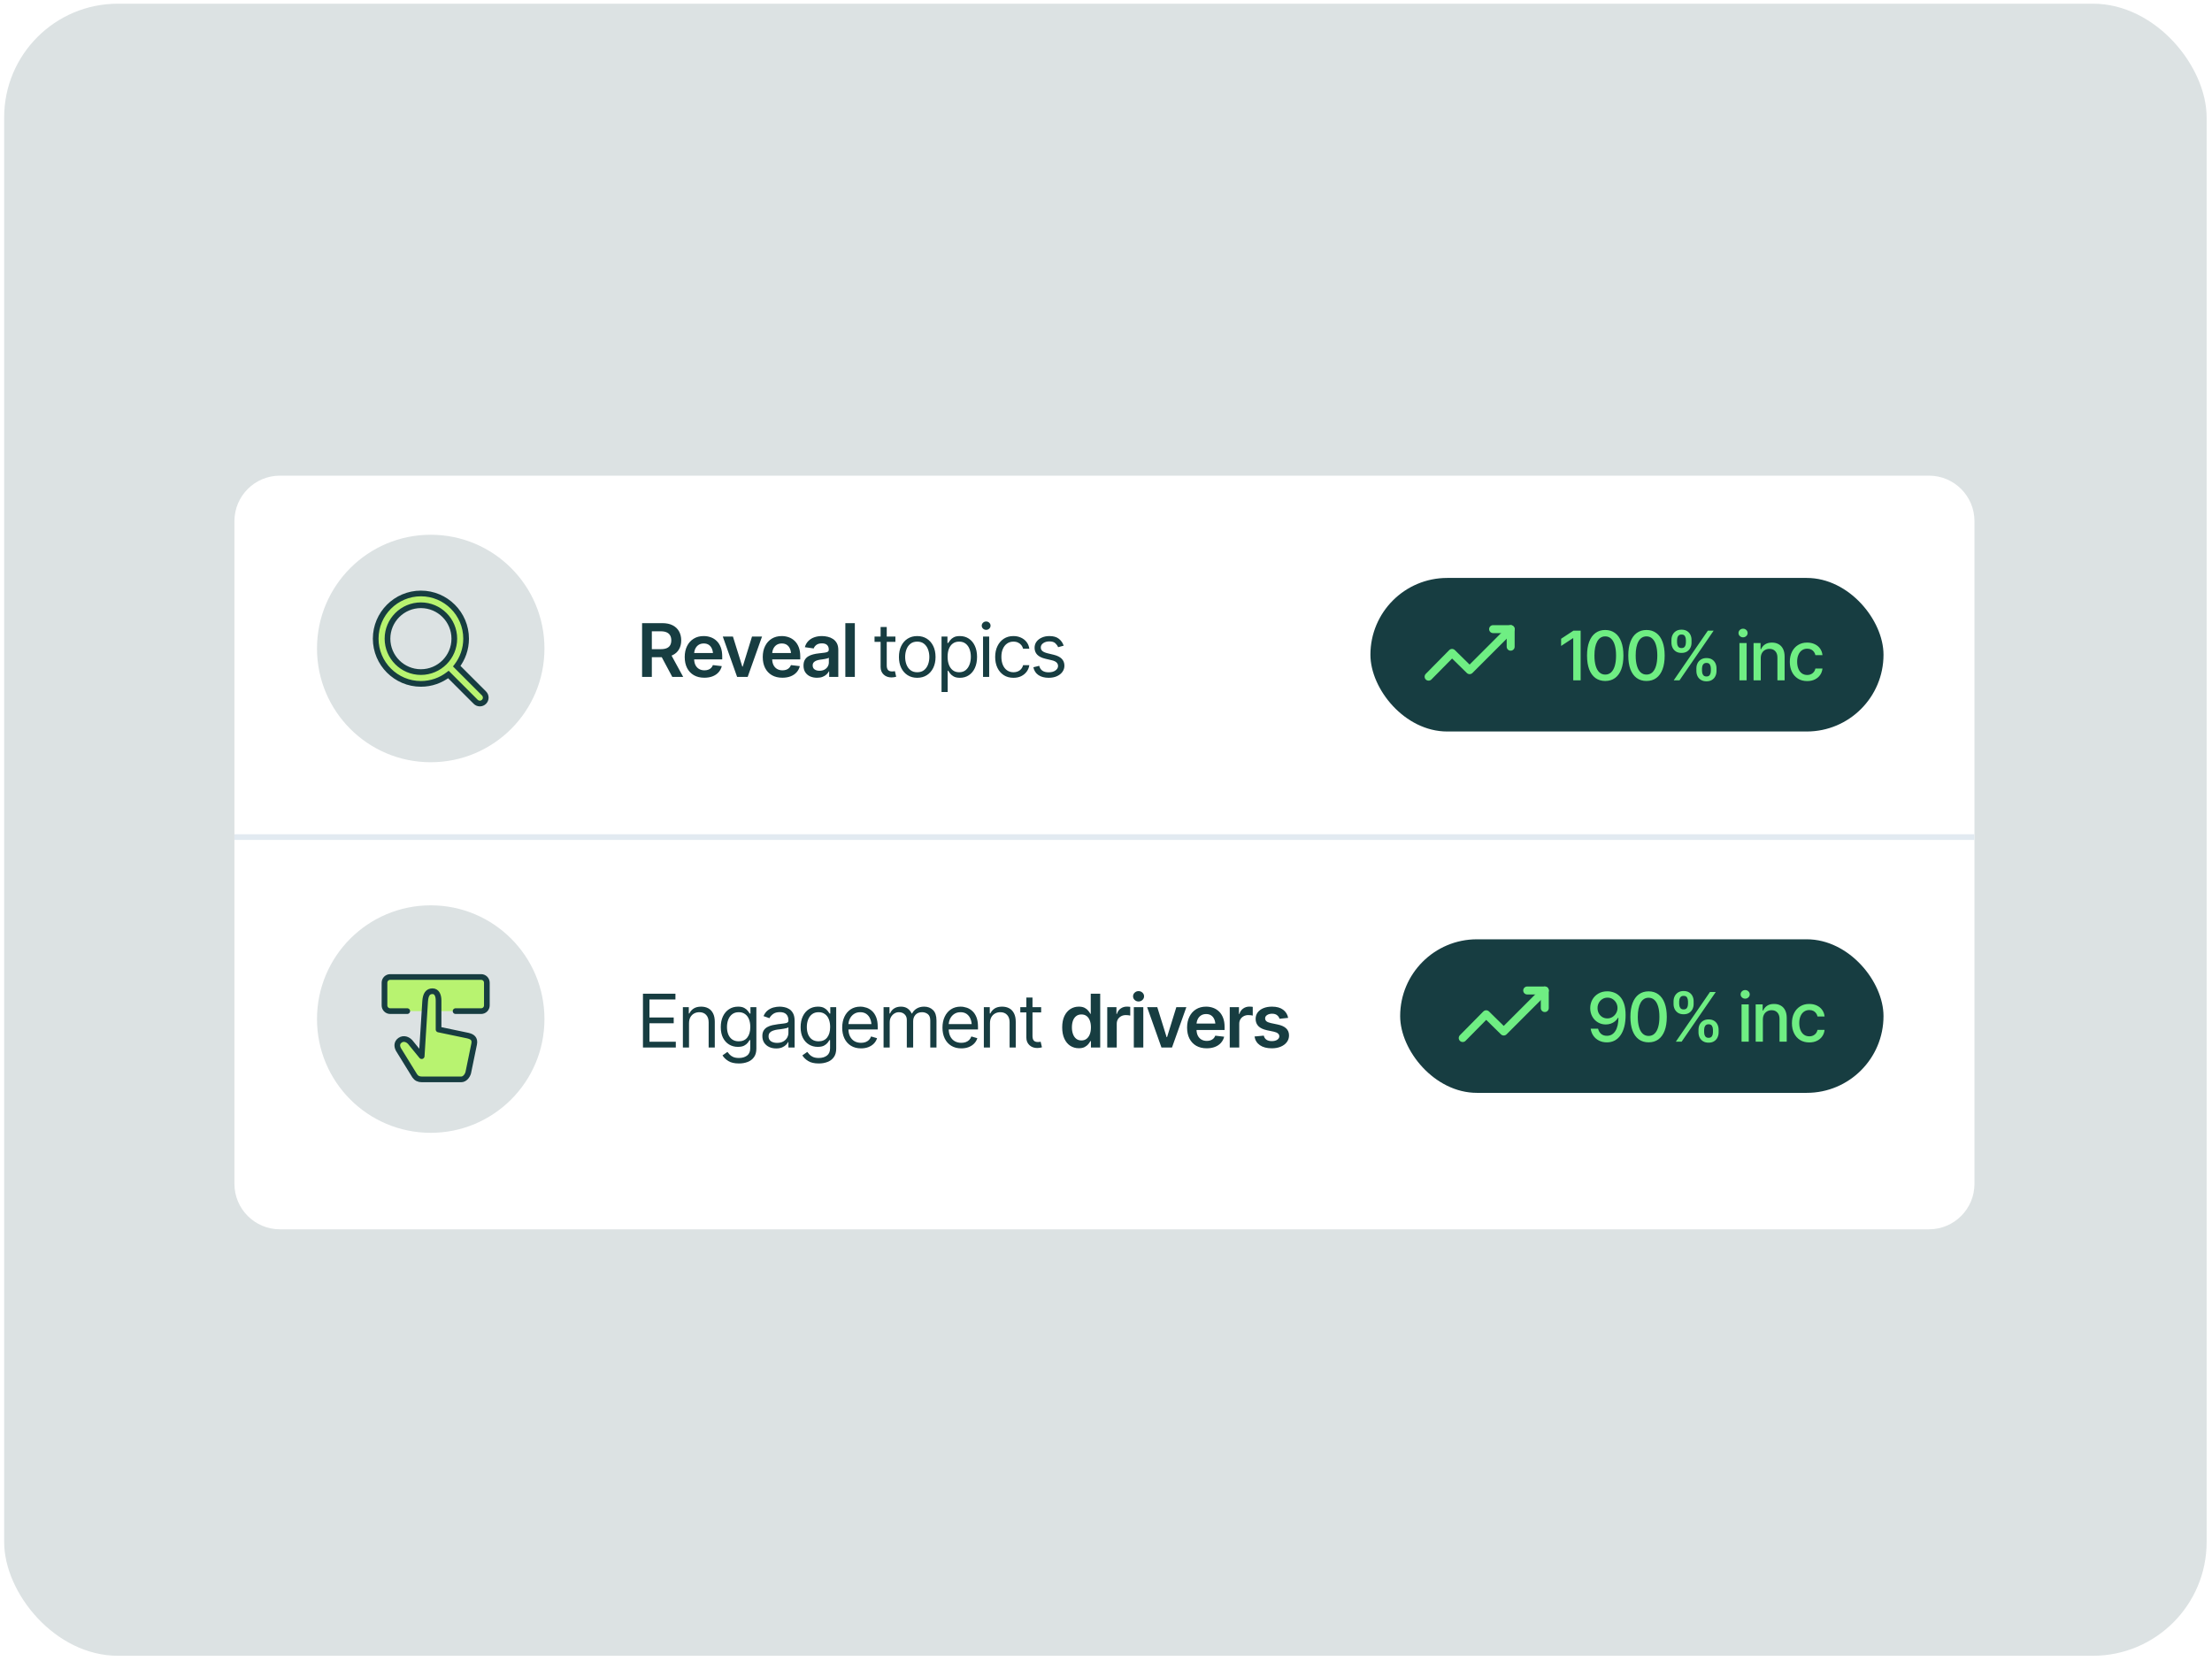 <svg width="389" height="292" viewBox="0 0 389 292" fill="none" xmlns="http://www.w3.org/2000/svg">
<rect x="0.731" y="0.649" width="387.324" height="290.493" rx="20" fill="#DCE2E3"/>
<g filter="url(#filter0_d_2429_1229)">
<path d="M41.227 87.636C41.227 83.218 44.809 79.636 49.227 79.636H339.228C343.646 79.636 347.228 83.218 347.228 87.636V204.156C347.228 208.575 343.646 212.156 339.228 212.156H49.227C44.809 212.156 41.227 208.575 41.227 204.156V87.636Z" fill="white"/>
</g>
<circle cx="75.747" cy="179.188" r="20" fill="#DCE2E3"/>
<circle cx="75.747" cy="114.028" r="20" fill="#DCE2E3"/>
<path fill-rule="evenodd" clip-rule="evenodd" d="M66.07 112.3C66.07 116.682 69.637 120.249 74.02 120.249C75.838 120.249 77.515 119.635 78.856 118.604L83.653 123.401C83.855 123.604 84.121 123.705 84.386 123.705H84.388C84.653 123.705 84.918 123.603 85.12 123.401C85.525 122.996 85.525 122.339 85.12 121.934L80.323 117.137C81.355 115.796 81.969 114.118 81.969 112.3C81.969 107.918 78.402 104.351 74.02 104.351C69.637 104.351 66.07 107.918 66.07 112.3ZM68.144 112.3C68.144 109.061 70.78 106.425 74.02 106.425C77.259 106.425 79.895 109.061 79.895 112.3C79.895 115.539 77.259 118.175 74.02 118.175C70.78 118.175 68.144 115.539 68.144 112.3Z" fill="#B8F370"/>
<path d="M78.856 118.604L79.21 118.25L78.899 117.94L78.551 118.208L78.856 118.604ZM83.653 123.401L84.008 123.048L84.007 123.047L83.653 123.401ZM85.12 123.401L85.474 123.754L85.12 123.401ZM85.12 121.934L85.474 121.581L85.12 121.934ZM80.323 117.137L79.927 116.833L79.659 117.181L79.97 117.491L80.323 117.137ZM74.02 119.749C69.913 119.749 66.57 116.406 66.57 112.3H65.57C65.57 116.959 69.361 120.749 74.02 120.749V119.749ZM78.551 118.208C77.294 119.174 75.723 119.749 74.02 119.749V120.749C75.952 120.749 77.736 120.096 79.161 119L78.551 118.208ZM84.007 123.047L79.21 118.25L78.503 118.958L83.3 123.754L84.007 123.047ZM84.386 123.205C84.247 123.205 84.112 123.153 84.008 123.048L83.299 123.753C83.599 124.055 83.994 124.205 84.386 124.205V123.205ZM84.388 123.205H84.386V124.205H84.388V123.205ZM84.767 123.047C84.662 123.152 84.525 123.205 84.388 123.205V124.205C84.781 124.205 85.175 124.053 85.474 123.754L84.767 123.047ZM84.767 122.288C84.977 122.497 84.977 122.837 84.767 123.047L85.474 123.754C86.074 123.154 86.074 122.181 85.474 121.581L84.767 122.288ZM79.97 117.491L84.767 122.288L85.474 121.581L80.677 116.784L79.97 117.491ZM81.469 112.3C81.469 114.004 80.894 115.576 79.927 116.833L80.719 117.442C81.816 116.017 82.469 114.233 82.469 112.3H81.469ZM74.02 104.851C78.126 104.851 81.469 108.194 81.469 112.3H82.469C82.469 107.642 78.678 103.851 74.02 103.851V104.851ZM66.57 112.3C66.57 108.194 69.913 104.851 74.02 104.851V103.851C69.361 103.851 65.57 107.642 65.57 112.3H66.57ZM74.02 105.925C70.504 105.925 67.644 108.785 67.644 112.3H68.644C68.644 109.337 71.056 106.925 74.02 106.925V105.925ZM80.395 112.3C80.395 108.785 77.535 105.925 74.02 105.925V106.925C76.983 106.925 79.395 109.337 79.395 112.3H80.395ZM74.02 118.675C77.535 118.675 80.395 115.815 80.395 112.3H79.395C79.395 115.263 76.983 117.675 74.02 117.675V118.675ZM67.644 112.3C67.644 115.815 70.504 118.675 74.02 118.675V117.675C71.056 117.675 68.644 115.263 68.644 112.3H67.644Z" fill="#173D41"/>
<path d="M41.227 147.188L347.228 147.188" stroke="#E2EAF1"/>
<path d="M112.917 119.028V109.57H116.465C117.193 109.57 117.803 109.697 118.293 109.951C118.789 110.205 119.163 110.56 119.417 111.017C119.671 111.47 119.798 111.997 119.798 112.598C119.798 113.203 119.669 113.728 119.411 114.172C119.157 114.616 118.78 114.959 118.281 115.2C117.781 115.441 117.168 115.562 116.44 115.562H113.92V114.146H116.205C116.632 114.146 116.982 114.087 117.252 113.969C117.528 113.85 117.729 113.677 117.855 113.448C117.987 113.215 118.052 112.932 118.052 112.598C118.052 112.263 117.987 111.978 117.855 111.741C117.724 111.5 117.523 111.318 117.252 111.195C116.982 111.068 116.63 111.004 116.199 111.004H114.631V119.028H112.917ZM118.23 119.028L115.938 114.737H117.805L120.147 119.028H118.23ZM123.86 119.167C123.149 119.167 122.536 119.019 122.02 118.723C121.503 118.423 121.105 118 120.826 117.454C120.551 116.908 120.414 116.264 120.414 115.524C120.414 114.792 120.551 114.151 120.826 113.601C121.101 113.046 121.488 112.615 121.988 112.306C122.487 111.997 123.075 111.842 123.752 111.842C124.188 111.842 124.601 111.912 124.99 112.052C125.384 112.191 125.731 112.407 126.031 112.699C126.336 112.991 126.575 113.364 126.749 113.816C126.922 114.265 127.009 114.8 127.009 115.422V115.943H121.194V114.819H126.177L125.396 115.149C125.396 114.747 125.335 114.398 125.212 114.102C125.09 113.802 124.908 113.567 124.667 113.397C124.425 113.228 124.125 113.144 123.765 113.144C123.405 113.144 123.099 113.228 122.845 113.397C122.591 113.567 122.398 113.795 122.267 114.083C122.136 114.367 122.07 114.684 122.07 115.035V115.816C122.07 116.248 122.144 116.618 122.292 116.927C122.445 117.231 122.656 117.464 122.927 117.625C123.202 117.786 123.522 117.866 123.886 117.866C124.123 117.866 124.339 117.832 124.533 117.765C124.732 117.697 124.901 117.595 125.041 117.46C125.185 117.32 125.295 117.149 125.371 116.946L126.933 117.13C126.831 117.54 126.643 117.9 126.368 118.209C126.097 118.514 125.748 118.751 125.32 118.92C124.897 119.085 124.41 119.167 123.86 119.167ZM134.01 111.931L131.484 119.028H129.63L127.11 111.931H128.894L130.538 117.206H130.614L132.246 111.931H134.01ZM137.584 119.167C136.873 119.167 136.259 119.019 135.743 118.723C135.227 118.423 134.829 118 134.55 117.454C134.275 116.908 134.137 116.264 134.137 115.524C134.137 114.792 134.275 114.151 134.55 113.601C134.825 113.046 135.212 112.615 135.711 112.306C136.211 111.997 136.799 111.842 137.476 111.842C137.912 111.842 138.325 111.912 138.714 112.052C139.107 112.191 139.454 112.407 139.755 112.699C140.06 112.991 140.299 113.364 140.472 113.816C140.646 114.265 140.732 114.8 140.732 115.422V115.943H134.918V114.819H139.901L139.12 115.149C139.12 114.747 139.059 114.398 138.936 114.102C138.813 113.802 138.631 113.567 138.39 113.397C138.149 113.228 137.848 113.144 137.489 113.144C137.129 113.144 136.822 113.228 136.568 113.397C136.314 113.567 136.122 113.795 135.991 114.083C135.86 114.367 135.794 114.684 135.794 115.035V115.816C135.794 116.248 135.868 116.618 136.016 116.927C136.168 117.231 136.38 117.464 136.651 117.625C136.926 117.786 137.245 117.866 137.609 117.866C137.846 117.866 138.062 117.832 138.257 117.765C138.456 117.697 138.625 117.595 138.765 117.46C138.909 117.32 139.019 117.149 139.095 116.946L140.656 117.13C140.555 117.54 140.366 117.9 140.091 118.209C139.82 118.514 139.471 118.751 139.044 118.92C138.621 119.085 138.134 119.167 137.584 119.167ZM143.684 119.174C143.231 119.174 142.825 119.093 142.465 118.933C142.106 118.768 141.822 118.526 141.615 118.209C141.407 117.892 141.304 117.5 141.304 117.035C141.304 116.637 141.378 116.307 141.526 116.044C141.674 115.782 141.875 115.573 142.129 115.416C142.387 115.259 142.677 115.141 142.999 115.061C143.32 114.976 143.652 114.917 143.995 114.883C144.414 114.836 144.753 114.796 145.011 114.762C145.269 114.728 145.455 114.673 145.569 114.597C145.688 114.521 145.747 114.403 145.747 114.242V114.21C145.747 113.867 145.646 113.601 145.442 113.41C145.239 113.22 144.943 113.125 144.554 113.125C144.143 113.125 143.817 113.213 143.576 113.391C143.339 113.569 143.178 113.778 143.094 114.02L141.539 113.797C141.661 113.366 141.864 113.006 142.148 112.718C142.431 112.426 142.776 112.208 143.183 112.064C143.593 111.916 144.046 111.842 144.541 111.842C144.88 111.842 145.218 111.882 145.557 111.963C145.895 112.039 146.206 112.17 146.49 112.356C146.773 112.543 147 112.792 147.169 113.105C147.338 113.419 147.423 113.81 147.423 114.28V119.028H145.817V118.05H145.766C145.665 118.245 145.521 118.429 145.334 118.603C145.153 118.772 144.924 118.909 144.649 119.015C144.378 119.121 144.056 119.174 143.684 119.174ZM144.109 117.942C144.448 117.942 144.74 117.877 144.985 117.746C145.231 117.61 145.421 117.432 145.557 117.212C145.692 116.988 145.76 116.745 145.76 116.482V115.651C145.705 115.693 145.616 115.733 145.493 115.771C145.37 115.805 145.231 115.837 145.074 115.867C144.918 115.896 144.763 115.922 144.611 115.943C144.463 115.964 144.334 115.981 144.224 115.994C143.974 116.028 143.75 116.085 143.551 116.165C143.356 116.241 143.202 116.347 143.087 116.482C142.973 116.618 142.916 116.793 142.916 117.009C142.916 117.318 143.028 117.551 143.252 117.708C143.477 117.864 143.762 117.942 144.109 117.942ZM150.33 109.57V119.028H148.661V109.57H150.33ZM157.465 111.931V112.858H153.796V111.931H157.465ZM154.862 110.243H155.941V116.997C155.941 117.365 156.018 117.636 156.17 117.809C156.322 117.978 156.563 118.063 156.894 118.063C156.965 118.063 157.04 118.059 157.116 118.05C157.196 118.042 157.283 118.029 157.376 118.012L157.604 118.99C157.503 119.028 157.378 119.057 157.23 119.079C157.086 119.104 156.94 119.117 156.792 119.117C156.221 119.117 155.755 118.947 155.396 118.609C155.04 118.27 154.862 117.83 154.862 117.289V110.243ZM161.299 119.18C160.66 119.18 160.099 119.028 159.617 118.723C159.134 118.418 158.758 117.991 158.487 117.441C158.22 116.891 158.087 116.252 158.087 115.524C158.087 114.783 158.22 114.138 158.487 113.588C158.758 113.034 159.134 112.604 159.617 112.299C160.099 111.995 160.66 111.842 161.299 111.842C161.942 111.842 162.505 111.995 162.987 112.299C163.47 112.604 163.846 113.034 164.117 113.588C164.388 114.138 164.523 114.783 164.523 115.524C164.523 116.252 164.388 116.891 164.117 117.441C163.846 117.991 163.47 118.418 162.987 118.723C162.505 119.028 161.942 119.18 161.299 119.18ZM161.299 118.203C161.79 118.203 162.192 118.078 162.505 117.828C162.818 117.578 163.051 117.25 163.203 116.844C163.355 116.434 163.432 115.994 163.432 115.524C163.432 115.046 163.355 114.601 163.203 114.191C163.051 113.78 162.818 113.45 162.505 113.201C162.192 112.947 161.79 112.82 161.299 112.82C160.816 112.82 160.419 112.947 160.105 113.201C159.792 113.45 159.56 113.78 159.407 114.191C159.255 114.601 159.179 115.046 159.179 115.524C159.179 115.994 159.255 116.434 159.407 116.844C159.56 117.25 159.792 117.578 160.105 117.828C160.419 118.078 160.816 118.203 161.299 118.203ZM165.577 121.681V111.931H166.618V113.061H166.745C166.826 112.938 166.938 112.782 167.082 112.591C167.225 112.397 167.433 112.223 167.704 112.071C167.974 111.918 168.34 111.842 168.802 111.842C169.398 111.842 169.923 111.993 170.376 112.293C170.829 112.589 171.182 113.012 171.436 113.562C171.694 114.108 171.823 114.754 171.823 115.499C171.823 116.248 171.696 116.899 171.442 117.454C171.188 118.004 170.835 118.429 170.382 118.729C169.93 119.03 169.407 119.18 168.814 119.18C168.362 119.18 167.998 119.104 167.723 118.952C167.448 118.795 167.236 118.619 167.088 118.425C166.94 118.226 166.826 118.063 166.745 117.936H166.656V121.681H165.577ZM168.675 118.203C169.128 118.203 169.506 118.082 169.811 117.841C170.116 117.595 170.344 117.267 170.497 116.857C170.653 116.446 170.731 115.989 170.731 115.486C170.731 114.986 170.655 114.536 170.503 114.134C170.351 113.732 170.122 113.412 169.817 113.175C169.517 112.938 169.136 112.82 168.675 112.82C168.23 112.82 167.858 112.932 167.558 113.156C167.257 113.376 167.029 113.687 166.872 114.089C166.72 114.487 166.644 114.953 166.644 115.486C166.644 116.019 166.722 116.491 166.878 116.901C167.035 117.308 167.264 117.627 167.564 117.86C167.869 118.088 168.239 118.203 168.675 118.203ZM172.877 119.028V111.931H173.956V119.028H172.877ZM173.423 110.75C173.211 110.75 173.029 110.679 172.877 110.535C172.725 110.391 172.648 110.217 172.648 110.014C172.648 109.811 172.725 109.638 172.877 109.494C173.029 109.35 173.211 109.278 173.423 109.278C173.634 109.278 173.816 109.35 173.969 109.494C174.121 109.638 174.197 109.811 174.197 110.014C174.197 110.217 174.121 110.391 173.969 110.535C173.816 110.679 173.634 110.75 173.423 110.75ZM178.222 119.18C177.562 119.18 176.99 119.024 176.508 118.71C176.03 118.393 175.659 117.959 175.397 117.409C175.139 116.859 175.01 116.231 175.01 115.524C175.01 114.8 175.143 114.163 175.41 113.613C175.676 113.059 176.049 112.625 176.527 112.312C177.009 111.999 177.57 111.842 178.209 111.842C178.708 111.842 179.157 111.935 179.555 112.122C179.957 112.304 180.285 112.562 180.539 112.896C180.797 113.23 180.955 113.62 181.015 114.064H179.923C179.868 113.848 179.768 113.645 179.625 113.455C179.481 113.264 179.29 113.112 179.053 112.998C178.82 112.879 178.543 112.82 178.222 112.82C177.799 112.82 177.428 112.93 177.111 113.15C176.793 113.37 176.546 113.681 176.368 114.083C176.19 114.481 176.102 114.948 176.102 115.486C176.102 116.032 176.188 116.51 176.362 116.92C176.535 117.327 176.781 117.642 177.098 117.866C177.42 118.09 177.794 118.203 178.222 118.203C178.649 118.203 179.015 118.093 179.32 117.873C179.625 117.648 179.826 117.344 179.923 116.958H181.015C180.955 117.377 180.803 117.754 180.558 118.088C180.316 118.423 179.997 118.689 179.599 118.888C179.206 119.083 178.746 119.18 178.222 119.18ZM187.058 113.531L186.08 113.797C185.987 113.556 185.826 113.328 185.598 113.112C185.373 112.892 185.022 112.782 184.544 112.782C184.112 112.782 183.753 112.883 183.465 113.086C183.177 113.285 183.033 113.535 183.033 113.835C183.033 114.106 183.131 114.322 183.325 114.483C183.524 114.644 183.833 114.775 184.252 114.876L185.306 115.13C185.936 115.283 186.406 115.518 186.715 115.835C187.028 116.152 187.185 116.556 187.185 117.047C187.185 117.454 187.068 117.818 186.835 118.139C186.603 118.461 186.279 118.715 185.864 118.901C185.45 119.087 184.967 119.18 184.417 119.18C183.693 119.18 183.095 119.021 182.621 118.704C182.151 118.387 181.853 117.928 181.726 117.327L182.754 117.073C182.851 117.454 183.037 117.739 183.312 117.93C183.592 118.12 183.956 118.215 184.404 118.215C184.908 118.215 185.31 118.107 185.61 117.892C185.915 117.672 186.067 117.411 186.067 117.111C186.067 116.611 185.716 116.277 185.014 116.108L183.833 115.829C183.181 115.672 182.703 115.433 182.398 115.111C182.094 114.79 181.941 114.386 181.941 113.899C181.941 113.497 182.054 113.141 182.278 112.833C182.506 112.524 182.817 112.282 183.211 112.109C183.604 111.931 184.049 111.842 184.544 111.842C185.251 111.842 185.803 111.999 186.201 112.312C186.603 112.621 186.888 113.027 187.058 113.531Z" fill="#173D41"/>
<path d="M113.069 184.188V174.73H118.782V175.746H114.212V178.907H118.478V179.922H114.212V183.172H118.846V184.188H113.069ZM121.169 179.922V184.188H120.09V177.091H121.131V178.208H121.232C121.397 177.845 121.649 177.553 121.988 177.333C122.326 177.112 122.764 177.002 123.302 177.002C123.78 177.002 124.199 177.1 124.559 177.294C124.918 177.489 125.198 177.785 125.396 178.183C125.6 178.577 125.701 179.076 125.701 179.681V184.188H124.622V179.757C124.622 179.203 124.476 178.769 124.184 178.456C123.892 178.139 123.494 177.98 122.991 177.98C122.644 177.98 122.333 178.056 122.058 178.208C121.783 178.361 121.565 178.581 121.404 178.869C121.247 179.156 121.169 179.508 121.169 179.922ZM129.954 186.994C129.163 186.994 128.536 186.85 128.075 186.562C127.618 186.274 127.28 185.944 127.06 185.572L127.923 184.962C128.02 185.094 128.145 185.242 128.297 185.407C128.45 185.576 128.657 185.722 128.919 185.845C129.182 185.967 129.527 186.029 129.954 186.029C130.525 186.029 130.997 185.891 131.37 185.616C131.746 185.341 131.935 184.907 131.935 184.315V182.88H131.833C131.757 183.007 131.645 183.166 131.497 183.356C131.353 183.543 131.143 183.71 130.868 183.858C130.597 184.002 130.229 184.074 129.764 184.074C129.192 184.074 128.68 183.938 128.228 183.667C127.775 183.397 127.415 183.003 127.148 182.487C126.886 181.971 126.755 181.344 126.755 180.608C126.755 179.88 126.882 179.247 127.136 178.71C127.394 178.168 127.751 177.749 128.208 177.453C128.666 177.153 129.192 177.002 129.789 177.002C130.25 177.002 130.616 177.079 130.887 177.231C131.162 177.383 131.372 177.557 131.516 177.751C131.664 177.942 131.778 178.098 131.858 178.221H131.973V177.091H133.014V184.391C133.014 185 132.876 185.496 132.601 185.876C132.33 186.262 131.962 186.543 131.497 186.721C131.035 186.903 130.521 186.994 129.954 186.994ZM129.916 183.096C130.572 183.096 131.073 182.874 131.42 182.43C131.772 181.985 131.947 181.37 131.947 180.583C131.947 180.07 131.871 179.62 131.719 179.23C131.566 178.841 131.338 178.536 131.033 178.316C130.733 178.092 130.36 177.98 129.916 177.98C129.455 177.98 129.07 178.098 128.761 178.335C128.456 178.568 128.228 178.881 128.075 179.275C127.923 179.668 127.847 180.104 127.847 180.583C127.847 181.073 127.923 181.509 128.075 181.89C128.232 182.267 128.465 182.563 128.773 182.779C129.082 182.99 129.463 183.096 129.916 183.096ZM136.492 184.353C136.044 184.353 135.635 184.268 135.267 184.099C134.899 183.926 134.607 183.676 134.391 183.35C134.175 183.024 134.067 182.631 134.067 182.169C134.067 181.763 134.148 181.435 134.309 181.186C134.469 180.932 134.683 180.733 134.95 180.589C135.221 180.441 135.517 180.331 135.838 180.259C136.164 180.187 136.492 180.13 136.822 180.087C137.254 180.032 137.603 179.99 137.87 179.96C138.14 179.931 138.337 179.88 138.46 179.808C138.587 179.736 138.65 179.613 138.65 179.44V179.402C138.65 178.949 138.526 178.598 138.276 178.348C138.03 178.094 137.656 177.967 137.152 177.967C136.636 177.967 136.23 178.082 135.934 178.31C135.637 178.534 135.43 178.776 135.312 179.034L134.271 178.666C134.457 178.234 134.704 177.897 135.013 177.656C135.326 177.415 135.665 177.246 136.029 177.148C136.397 177.051 136.759 177.002 137.114 177.002C137.343 177.002 137.605 177.03 137.901 177.085C138.198 177.136 138.485 177.246 138.765 177.415C139.048 177.58 139.281 177.832 139.463 178.17C139.649 178.505 139.742 178.953 139.742 179.516V184.188H138.65V183.223H138.6C138.528 183.375 138.405 183.541 138.231 183.718C138.058 183.892 137.827 184.042 137.54 184.169C137.256 184.292 136.907 184.353 136.492 184.353ZM136.657 183.375C137.089 183.375 137.453 183.291 137.749 183.122C138.045 182.952 138.27 182.734 138.422 182.468C138.574 182.197 138.65 181.916 138.65 181.624V180.621C138.604 180.676 138.502 180.726 138.346 180.773C138.193 180.815 138.016 180.853 137.812 180.887C137.614 180.921 137.419 180.951 137.229 180.976C137.038 180.997 136.886 181.014 136.771 181.027C136.488 181.065 136.223 181.126 135.978 181.211C135.733 181.291 135.534 181.412 135.381 181.573C135.233 181.734 135.159 181.954 135.159 182.233C135.159 182.61 135.299 182.895 135.578 183.09C135.862 183.28 136.221 183.375 136.657 183.375ZM143.995 186.994C143.204 186.994 142.577 186.85 142.116 186.562C141.659 186.274 141.321 185.944 141.101 185.572L141.964 184.962C142.061 185.094 142.186 185.242 142.338 185.407C142.491 185.576 142.698 185.722 142.96 185.845C143.223 185.967 143.568 186.029 143.995 186.029C144.566 186.029 145.038 185.891 145.411 185.616C145.787 185.341 145.976 184.907 145.976 184.315V182.88H145.874C145.798 183.007 145.686 183.166 145.538 183.356C145.394 183.543 145.184 183.71 144.909 183.858C144.638 184.002 144.27 184.074 143.805 184.074C143.233 184.074 142.721 183.938 142.269 183.667C141.816 183.397 141.456 183.003 141.189 182.487C140.927 181.971 140.796 181.344 140.796 180.608C140.796 179.88 140.923 179.247 141.177 178.71C141.435 178.168 141.792 177.749 142.25 177.453C142.707 177.153 143.233 177.002 143.83 177.002C144.291 177.002 144.657 177.079 144.928 177.231C145.203 177.383 145.413 177.557 145.557 177.751C145.705 177.942 145.819 178.098 145.899 178.221H146.014V177.091H147.055V184.391C147.055 185 146.917 185.496 146.642 185.876C146.371 186.262 146.003 186.543 145.538 186.721C145.076 186.903 144.562 186.994 143.995 186.994ZM143.957 183.096C144.613 183.096 145.114 182.874 145.461 182.43C145.813 181.985 145.988 181.37 145.988 180.583C145.988 180.07 145.912 179.62 145.76 179.23C145.607 178.841 145.379 178.536 145.074 178.316C144.774 178.092 144.401 177.98 143.957 177.98C143.496 177.98 143.111 178.098 142.802 178.335C142.497 178.568 142.269 178.881 142.116 179.275C141.964 179.668 141.888 180.104 141.888 180.583C141.888 181.073 141.964 181.509 142.116 181.89C142.273 182.267 142.506 182.563 142.814 182.779C143.123 182.99 143.504 183.096 143.957 183.096ZM151.422 184.34C150.741 184.34 150.15 184.188 149.651 183.883C149.156 183.579 148.775 183.153 148.508 182.607C148.242 182.057 148.108 181.42 148.108 180.697C148.108 179.969 148.24 179.328 148.502 178.773C148.764 178.219 149.132 177.785 149.606 177.472C150.085 177.159 150.643 177.002 151.282 177.002C151.65 177.002 152.016 177.064 152.38 177.187C152.744 177.309 153.074 177.508 153.371 177.783C153.671 178.058 153.91 178.422 154.088 178.875C154.266 179.328 154.354 179.884 154.354 180.544V181.014H148.883V180.075H153.764L153.263 180.43C153.263 179.956 153.189 179.535 153.041 179.167C152.892 178.799 152.67 178.509 152.374 178.297C152.082 178.086 151.718 177.98 151.282 177.98C150.846 177.98 150.472 178.088 150.159 178.304C149.85 178.515 149.613 178.792 149.448 179.135C149.283 179.478 149.2 179.846 149.2 180.24V180.862C149.2 181.399 149.293 181.854 149.479 182.227C149.666 182.599 149.926 182.882 150.26 183.077C150.595 183.268 150.982 183.363 151.422 183.363C151.705 183.363 151.964 183.323 152.196 183.242C152.429 183.158 152.63 183.033 152.799 182.868C152.969 182.698 153.098 182.491 153.187 182.246L154.24 182.55C154.13 182.906 153.944 183.219 153.682 183.49C153.424 183.756 153.102 183.966 152.717 184.118C152.332 184.266 151.9 184.34 151.422 184.34ZM155.383 184.188V177.091H156.424V178.208H156.525C156.674 177.828 156.913 177.531 157.243 177.32C157.573 177.108 157.968 177.002 158.43 177.002C158.895 177.002 159.282 177.108 159.591 177.32C159.904 177.531 160.148 177.828 160.321 178.208H160.397C160.584 177.84 160.857 177.548 161.216 177.333C161.58 177.112 162.014 177.002 162.518 177.002C163.152 177.002 163.673 177.201 164.079 177.599C164.485 177.993 164.688 178.606 164.688 179.44V184.188H163.597V179.44C163.597 178.915 163.453 178.541 163.165 178.316C162.877 178.092 162.539 177.98 162.149 177.98C161.654 177.98 161.269 178.132 160.994 178.437C160.723 178.737 160.588 179.114 160.588 179.567V184.188H159.471V179.326C159.471 178.924 159.342 178.6 159.083 178.354C158.825 178.105 158.489 177.98 158.074 177.98C157.791 177.98 157.526 178.056 157.281 178.208C157.035 178.361 156.836 178.57 156.684 178.837C156.536 179.104 156.462 179.41 156.462 179.757V184.188H155.383ZM169.056 184.34C168.374 184.34 167.784 184.188 167.285 183.883C166.79 183.579 166.409 183.153 166.142 182.607C165.875 182.057 165.742 181.42 165.742 180.697C165.742 179.969 165.873 179.328 166.136 178.773C166.398 178.219 166.766 177.785 167.24 177.472C167.718 177.159 168.277 177.002 168.916 177.002C169.284 177.002 169.65 177.064 170.014 177.187C170.378 177.309 170.708 177.508 171.004 177.783C171.305 178.058 171.544 178.422 171.722 178.875C171.899 179.328 171.988 179.884 171.988 180.544V181.014H166.517V180.075H171.398L170.896 180.43C170.896 179.956 170.822 179.535 170.674 179.167C170.526 178.799 170.304 178.509 170.008 178.297C169.716 178.086 169.352 177.98 168.916 177.98C168.48 177.98 168.106 178.088 167.792 178.304C167.484 178.515 167.247 178.792 167.082 179.135C166.917 179.478 166.834 179.846 166.834 180.24V180.862C166.834 181.399 166.927 181.854 167.113 182.227C167.299 182.599 167.56 182.882 167.894 183.077C168.228 183.268 168.616 183.363 169.056 183.363C169.339 183.363 169.597 183.323 169.83 183.242C170.063 183.158 170.264 183.033 170.433 182.868C170.602 182.698 170.731 182.491 170.82 182.246L171.874 182.55C171.764 182.906 171.578 183.219 171.315 183.49C171.057 183.756 170.736 183.966 170.351 184.118C169.965 184.266 169.534 184.34 169.056 184.34ZM174.096 179.922V184.188H173.017V177.091H174.058V178.208H174.159C174.324 177.845 174.576 177.553 174.915 177.333C175.253 177.112 175.691 177.002 176.229 177.002C176.707 177.002 177.126 177.1 177.485 177.294C177.845 177.489 178.124 177.785 178.323 178.183C178.526 178.577 178.628 179.076 178.628 179.681V184.188H177.549V179.757C177.549 179.203 177.403 178.769 177.111 178.456C176.819 178.139 176.421 177.98 175.917 177.98C175.57 177.98 175.259 178.056 174.984 178.208C174.709 178.361 174.491 178.581 174.331 178.869C174.174 179.156 174.096 179.508 174.096 179.922ZM183.097 177.091V178.018H179.428V177.091H183.097ZM180.494 175.403H181.573V182.157C181.573 182.525 181.649 182.796 181.802 182.969C181.954 183.139 182.195 183.223 182.525 183.223C182.597 183.223 182.671 183.219 182.748 183.21C182.828 183.202 182.915 183.189 183.008 183.172L183.236 184.15C183.135 184.188 183.01 184.218 182.862 184.239C182.718 184.264 182.572 184.277 182.424 184.277C181.853 184.277 181.387 184.108 181.027 183.769C180.672 183.431 180.494 182.99 180.494 182.449V175.403ZM189.717 184.315C189.163 184.315 188.664 184.173 188.219 183.89C187.779 183.602 187.432 183.185 187.178 182.639C186.924 182.093 186.797 181.431 186.797 180.652C186.797 179.861 186.926 179.194 187.185 178.653C187.447 178.111 187.798 177.701 188.238 177.421C188.678 177.142 189.171 177.002 189.717 177.002C190.136 177.002 190.479 177.072 190.746 177.212C191.012 177.352 191.224 177.521 191.38 177.72C191.541 177.914 191.664 178.096 191.749 178.266H191.818V174.73H193.481V184.188H191.85V183.064H191.749C191.66 183.238 191.535 183.422 191.374 183.617C191.213 183.807 191 183.972 190.733 184.112C190.466 184.247 190.128 184.315 189.717 184.315ZM190.181 182.944C190.536 182.944 190.837 182.849 191.082 182.658C191.332 182.464 191.522 182.195 191.653 181.852C191.785 181.505 191.85 181.103 191.85 180.646C191.85 180.185 191.785 179.785 191.653 179.446C191.526 179.104 191.338 178.839 191.088 178.653C190.843 178.467 190.54 178.374 190.181 178.374C189.812 178.374 189.504 178.471 189.254 178.666C189.004 178.86 188.816 179.129 188.689 179.472C188.566 179.814 188.505 180.206 188.505 180.646C188.505 181.086 188.568 181.48 188.695 181.827C188.822 182.174 189.008 182.447 189.254 182.646C189.504 182.844 189.812 182.944 190.181 182.944ZM194.719 184.188V177.091H196.338V178.285H196.414C196.541 177.87 196.763 177.553 197.081 177.333C197.398 177.108 197.76 176.996 198.166 176.996C198.255 176.996 198.356 177 198.471 177.009C198.589 177.017 198.687 177.028 198.763 177.041V178.577C198.691 178.551 198.579 178.53 198.426 178.513C198.274 178.496 198.128 178.488 197.988 178.488C197.679 178.488 197.404 178.553 197.163 178.685C196.922 178.816 196.731 178.996 196.592 179.224C196.456 179.453 196.389 179.719 196.389 180.024V184.188H194.719ZM199.391 184.188V177.091H201.061V184.188H199.391ZM200.229 176.095C199.962 176.095 199.734 176.006 199.543 175.828C199.353 175.65 199.258 175.437 199.258 175.187C199.258 174.933 199.353 174.717 199.543 174.54C199.734 174.362 199.962 174.273 200.229 174.273C200.491 174.273 200.718 174.362 200.908 174.54C201.099 174.717 201.194 174.931 201.194 175.181C201.194 175.435 201.099 175.65 200.908 175.828C200.718 176.006 200.491 176.095 200.229 176.095ZM208.633 177.091L206.107 184.188H204.253L201.733 177.091H203.517L205.161 182.366H205.237L206.869 177.091H208.633ZM212.207 184.328C211.496 184.328 210.882 184.18 210.366 183.883C209.85 183.583 209.452 183.16 209.173 182.614C208.898 182.068 208.76 181.425 208.76 180.684C208.76 179.952 208.898 179.311 209.173 178.761C209.448 178.206 209.835 177.775 210.334 177.466C210.834 177.157 211.422 177.002 212.099 177.002C212.535 177.002 212.948 177.072 213.337 177.212C213.73 177.352 214.077 177.567 214.378 177.859C214.683 178.151 214.922 178.524 215.095 178.977C215.269 179.425 215.355 179.96 215.355 180.583V181.103H209.541V179.979H214.524L213.743 180.31C213.743 179.908 213.682 179.558 213.559 179.262C213.436 178.962 213.254 178.727 213.013 178.558C212.772 178.388 212.472 178.304 212.112 178.304C211.752 178.304 211.445 178.388 211.191 178.558C210.938 178.727 210.745 178.955 210.614 179.243C210.483 179.527 210.417 179.844 210.417 180.195V180.976C210.417 181.408 210.491 181.778 210.639 182.087C210.792 182.392 211.003 182.624 211.274 182.785C211.549 182.946 211.868 183.026 212.232 183.026C212.469 183.026 212.685 182.993 212.88 182.925C213.079 182.857 213.248 182.756 213.388 182.62C213.532 182.48 213.642 182.309 213.718 182.106L215.279 182.29C215.178 182.701 214.989 183.06 214.714 183.369C214.444 183.674 214.094 183.911 213.667 184.08C213.244 184.245 212.757 184.328 212.207 184.328ZM216.263 184.188V177.091H217.882V178.285H217.958C218.085 177.87 218.307 177.553 218.625 177.333C218.942 177.108 219.304 176.996 219.71 176.996C219.799 176.996 219.9 177 220.015 177.009C220.133 177.017 220.23 177.028 220.307 177.041V178.577C220.235 178.551 220.123 178.53 219.97 178.513C219.818 178.496 219.672 178.488 219.532 178.488C219.223 178.488 218.948 178.553 218.707 178.685C218.466 178.816 218.275 178.996 218.136 179.224C218 179.453 217.933 179.719 217.933 180.024V184.188H216.263ZM226.534 178.977L225.017 179.135C224.953 178.903 224.816 178.697 224.604 178.52C224.392 178.338 224.094 178.247 223.709 178.247C223.362 178.247 223.07 178.323 222.833 178.475C222.6 178.627 222.484 178.822 222.484 179.059C222.484 179.266 222.56 179.438 222.712 179.573C222.869 179.704 223.127 179.81 223.487 179.891L224.699 180.145C225.364 180.284 225.861 180.513 226.191 180.83C226.521 181.147 226.686 181.558 226.686 182.062C226.686 182.506 226.557 182.899 226.299 183.242C226.041 183.585 225.683 183.852 225.226 184.042C224.773 184.232 224.251 184.328 223.658 184.328C222.791 184.328 222.092 184.146 221.563 183.782C221.039 183.414 220.723 182.904 220.618 182.252L222.249 182.1C222.321 182.417 222.478 182.658 222.719 182.823C222.964 182.984 223.277 183.064 223.658 183.064C224.056 183.064 224.375 182.984 224.617 182.823C224.858 182.658 224.979 182.457 224.979 182.22C224.979 181.822 224.661 181.552 224.026 181.408L222.814 181.154C222.133 181.006 221.629 180.767 221.303 180.437C220.977 180.102 220.814 179.677 220.814 179.161C220.814 178.721 220.935 178.34 221.176 178.018C221.417 177.696 221.754 177.447 222.186 177.269C222.617 177.091 223.117 177.002 223.684 177.002C224.517 177.002 225.171 177.182 225.645 177.542C226.123 177.897 226.419 178.376 226.534 178.977Z" fill="#173D41"/>
<rect x="241.001" y="101.622" width="90.231" height="27" rx="13.5" fill="#173D41"/>
<path d="M251.231 118.983L255.355 114.803L258.447 117.838L265.663 110.622" stroke="#6FEE83" stroke-width="1.4" stroke-linecap="round" stroke-linejoin="round"/>
<path d="M262.571 110.622H265.664V113.715" stroke="#6FEE83" stroke-width="1.4" stroke-linecap="round" stroke-linejoin="round"/>
<path d="M277.97 110.892V119.622H276.669V112.216H276.61L274.536 113.581V112.315L276.704 110.892H277.97ZM282.294 119.739C281.622 119.739 281.046 119.563 280.565 119.212C280.089 118.86 279.724 118.353 279.47 117.688C279.22 117.021 279.095 116.212 279.095 115.263C279.095 114.317 279.222 113.511 279.476 112.843C279.729 112.171 280.095 111.659 280.571 111.308C281.052 110.952 281.626 110.774 282.294 110.774C282.966 110.774 283.54 110.952 284.017 111.308C284.497 111.659 284.862 112.171 285.112 112.843C285.366 113.511 285.493 114.317 285.493 115.263C285.493 116.212 285.368 117.021 285.118 117.688C284.868 118.353 284.505 118.86 284.028 119.212C283.552 119.563 282.974 119.739 282.294 119.739ZM282.294 118.614C282.704 118.614 283.05 118.483 283.331 118.222C283.612 117.96 283.827 117.579 283.976 117.079C284.124 116.575 284.198 115.97 284.198 115.263C284.198 114.552 284.124 113.946 283.976 113.446C283.827 112.942 283.612 112.56 283.331 112.298C283.05 112.032 282.704 111.899 282.294 111.899C281.688 111.899 281.22 112.194 280.888 112.784C280.56 113.37 280.396 114.196 280.396 115.263C280.396 115.97 280.47 116.575 280.618 117.079C280.767 117.579 280.981 117.96 281.263 118.222C281.548 118.483 281.892 118.614 282.294 118.614ZM289.548 119.739C288.876 119.739 288.3 119.563 287.819 119.212C287.343 118.86 286.978 118.353 286.724 117.688C286.474 117.021 286.349 116.212 286.349 115.263C286.349 114.317 286.476 113.511 286.729 112.843C286.983 112.171 287.349 111.659 287.825 111.308C288.306 110.952 288.88 110.774 289.548 110.774C290.22 110.774 290.794 110.952 291.271 111.308C291.751 111.659 292.116 112.171 292.366 112.843C292.62 113.511 292.747 114.317 292.747 115.263C292.747 116.212 292.622 117.021 292.372 117.688C292.122 118.353 291.759 118.86 291.282 119.212C290.806 119.563 290.228 119.739 289.548 119.739ZM289.548 118.614C289.958 118.614 290.304 118.483 290.585 118.222C290.866 117.96 291.081 117.579 291.229 117.079C291.378 116.575 291.452 115.97 291.452 115.263C291.452 114.552 291.378 113.946 291.229 113.446C291.081 112.942 290.866 112.56 290.585 112.298C290.304 112.032 289.958 111.899 289.548 111.899C288.942 111.899 288.474 112.194 288.142 112.784C287.813 113.37 287.649 114.196 287.649 115.263C287.649 115.97 287.724 116.575 287.872 117.079C288.021 117.579 288.235 117.96 288.517 118.222C288.802 118.483 289.146 118.614 289.548 118.614ZM298.325 117.981V117.524C298.325 117.192 298.394 116.89 298.53 116.616C298.667 116.343 298.868 116.124 299.134 115.96C299.399 115.792 299.722 115.708 300.101 115.708C300.487 115.708 300.812 115.79 301.073 115.954C301.335 116.118 301.532 116.339 301.665 116.616C301.798 116.89 301.864 117.192 301.864 117.524V117.981C301.864 118.313 301.796 118.618 301.659 118.896C301.526 119.169 301.329 119.388 301.067 119.552C300.806 119.716 300.483 119.798 300.101 119.798C299.718 119.798 299.394 119.716 299.128 119.552C298.862 119.388 298.661 119.169 298.524 118.896C298.392 118.618 298.325 118.313 298.325 117.981ZM299.315 117.524V117.981C299.315 118.228 299.374 118.45 299.491 118.649C299.608 118.849 299.812 118.948 300.101 118.948C300.386 118.948 300.585 118.849 300.698 118.649C300.812 118.45 300.868 118.228 300.868 117.981V117.524C300.868 117.278 300.813 117.058 300.704 116.862C300.595 116.663 300.394 116.563 300.101 116.563C299.815 116.563 299.612 116.663 299.491 116.862C299.374 117.058 299.315 117.278 299.315 117.524ZM293.937 112.989V112.532C293.937 112.2 294.005 111.897 294.142 111.624C294.282 111.347 294.483 111.126 294.745 110.962C295.011 110.798 295.331 110.716 295.706 110.716C296.093 110.716 296.417 110.798 296.679 110.962C296.944 111.126 297.144 111.347 297.276 111.624C297.409 111.897 297.474 112.2 297.47 112.532V112.989C297.474 113.317 297.407 113.62 297.271 113.897C297.134 114.171 296.935 114.392 296.673 114.56C296.411 114.724 296.089 114.806 295.706 114.806C295.323 114.806 294.999 114.724 294.733 114.56C294.472 114.392 294.272 114.171 294.136 113.897C294.003 113.62 293.937 113.317 293.937 112.989ZM294.927 112.532V112.989C294.927 113.235 294.985 113.458 295.103 113.657C295.22 113.856 295.421 113.954 295.706 113.95C295.995 113.954 296.196 113.856 296.31 113.657C296.423 113.458 296.479 113.235 296.479 112.989V112.532C296.479 112.286 296.425 112.063 296.315 111.864C296.206 111.665 296.003 111.567 295.706 111.571C295.425 111.567 295.224 111.665 295.103 111.864C294.985 112.063 294.927 112.286 294.927 112.532ZM294.341 119.622L300.341 110.892H301.36L295.36 119.622H294.341ZM305.896 119.622V113.071H307.161V119.622H305.896ZM306.534 112.063C306.312 112.063 306.122 111.989 305.966 111.841C305.81 111.692 305.731 111.515 305.731 111.308C305.731 111.097 305.81 110.917 305.966 110.769C306.122 110.62 306.312 110.546 306.534 110.546C306.753 110.546 306.94 110.62 307.097 110.769C307.257 110.917 307.337 111.097 307.337 111.308C307.337 111.515 307.257 111.692 307.097 111.841C306.94 111.989 306.753 112.063 306.534 112.063ZM309.646 115.737V119.622H308.38V113.071H309.61V114.149H309.698C309.847 113.794 310.079 113.513 310.396 113.306C310.712 113.095 311.118 112.989 311.614 112.989C312.06 112.989 312.448 113.083 312.78 113.271C313.116 113.454 313.376 113.729 313.56 114.097C313.747 114.464 313.841 114.919 313.841 115.462V119.622H312.575V115.614C312.575 115.142 312.45 114.771 312.2 114.501C311.95 114.228 311.61 114.091 311.181 114.091C310.888 114.091 310.624 114.157 310.39 114.29C310.159 114.419 309.978 114.604 309.845 114.847C309.712 115.089 309.646 115.386 309.646 115.737ZM317.808 119.757C317.179 119.757 316.636 119.612 316.179 119.323C315.722 119.034 315.37 118.636 315.124 118.128C314.878 117.62 314.755 117.038 314.755 116.382C314.755 115.714 314.88 115.126 315.13 114.618C315.384 114.106 315.737 113.708 316.19 113.423C316.647 113.134 317.183 112.989 317.796 112.989C318.296 112.989 318.739 113.081 319.126 113.265C319.517 113.444 319.831 113.7 320.069 114.032C320.312 114.364 320.454 114.751 320.497 115.192H319.255C319.212 114.985 319.128 114.796 319.003 114.624C318.882 114.452 318.722 114.315 318.522 114.214C318.323 114.112 318.087 114.062 317.813 114.062C317.458 114.062 317.147 114.155 316.882 114.343C316.62 114.526 316.415 114.79 316.267 115.134C316.118 115.478 316.044 115.884 316.044 116.353C316.044 116.825 316.116 117.237 316.261 117.589C316.405 117.94 316.61 118.212 316.876 118.403C317.146 118.591 317.458 118.685 317.813 118.685C318.181 118.685 318.493 118.583 318.751 118.38C319.013 118.177 319.181 117.899 319.255 117.548H320.497C320.454 117.974 320.317 118.353 320.087 118.685C319.856 119.017 319.548 119.278 319.161 119.47C318.774 119.661 318.323 119.757 317.808 119.757Z" fill="#6FEE83"/>
<rect x="246.231" y="165.161" width="85" height="27" rx="13.5" fill="#173D41"/>
<path d="M257.231 182.522L261.355 178.341L264.447 181.377L271.663 174.161" stroke="#6FEE83" stroke-width="1.4" stroke-linecap="round" stroke-linejoin="round"/>
<path d="M268.571 174.161H271.664V177.253" stroke="#6FEE83" stroke-width="1.4" stroke-linecap="round" stroke-linejoin="round"/>
<path d="M282.688 174.307C283.079 174.311 283.462 174.383 283.837 174.524C284.216 174.661 284.558 174.887 284.862 175.204C285.171 175.52 285.417 175.948 285.601 176.487C285.784 177.022 285.876 177.69 285.876 178.491C285.876 179.252 285.8 179.93 285.647 180.524C285.495 181.118 285.274 181.62 284.985 182.03C284.7 182.44 284.354 182.752 283.948 182.967C283.542 183.178 283.087 183.284 282.583 183.284C282.063 183.284 281.601 183.18 281.194 182.973C280.788 182.766 280.46 182.483 280.21 182.124C279.96 181.76 279.802 181.344 279.735 180.875H281.036C281.122 181.247 281.296 181.549 281.558 181.784C281.823 182.014 282.165 182.129 282.583 182.129C283.22 182.129 283.716 181.85 284.071 181.292C284.431 180.733 284.612 179.954 284.616 178.954H284.552C284.399 179.2 284.214 179.413 283.995 179.592C283.776 179.768 283.53 179.903 283.257 179.997C282.983 180.09 282.694 180.137 282.39 180.137C281.882 180.137 281.421 180.014 281.007 179.768C280.593 179.522 280.265 179.184 280.022 178.754C279.78 178.321 279.657 177.827 279.653 177.272C279.657 176.717 279.784 176.215 280.034 175.766C280.288 175.317 280.642 174.961 281.095 174.7C281.548 174.434 282.079 174.303 282.688 174.307ZM282.694 175.42C282.362 175.42 282.063 175.502 281.798 175.667C281.532 175.831 281.323 176.051 281.171 176.329C281.019 176.606 280.942 176.915 280.942 177.254C280.942 177.594 281.015 177.901 281.159 178.174C281.308 178.448 281.513 178.667 281.774 178.831C282.036 178.991 282.333 179.071 282.665 179.071C283.001 179.071 283.302 178.987 283.567 178.819C283.837 178.647 284.052 178.422 284.212 178.145C284.372 177.864 284.452 177.561 284.452 177.237C284.452 176.917 284.376 176.618 284.224 176.34C284.071 176.063 283.862 175.84 283.597 175.672C283.335 175.504 283.034 175.42 282.694 175.42ZM289.919 183.278C289.247 183.278 288.671 183.102 288.19 182.75C287.714 182.399 287.349 181.891 287.095 181.227C286.845 180.559 286.72 179.75 286.72 178.801C286.72 177.856 286.847 177.049 287.101 176.381C287.354 175.709 287.72 175.198 288.196 174.846C288.677 174.491 289.251 174.313 289.919 174.313C290.591 174.313 291.165 174.491 291.642 174.846C292.122 175.198 292.487 175.709 292.737 176.381C292.991 177.049 293.118 177.856 293.118 178.801C293.118 179.75 292.993 180.559 292.743 181.227C292.493 181.891 292.13 182.399 291.653 182.75C291.177 183.102 290.599 183.278 289.919 183.278ZM289.919 182.153C290.329 182.153 290.675 182.022 290.956 181.76C291.237 181.499 291.452 181.118 291.601 180.618C291.749 180.114 291.823 179.508 291.823 178.801C291.823 178.09 291.749 177.485 291.601 176.985C291.452 176.481 291.237 176.098 290.956 175.836C290.675 175.571 290.329 175.438 289.919 175.438C289.313 175.438 288.845 175.733 288.513 176.323C288.185 176.909 288.021 177.735 288.021 178.801C288.021 179.508 288.095 180.114 288.243 180.618C288.392 181.118 288.606 181.499 288.888 181.76C289.173 182.022 289.517 182.153 289.919 182.153ZM298.696 181.52V181.063C298.696 180.731 298.765 180.428 298.901 180.155C299.038 179.881 299.239 179.663 299.505 179.499C299.771 179.331 300.093 179.247 300.472 179.247C300.858 179.247 301.183 179.329 301.444 179.493C301.706 179.657 301.903 179.877 302.036 180.155C302.169 180.428 302.235 180.731 302.235 181.063V181.52C302.235 181.852 302.167 182.157 302.03 182.434C301.897 182.708 301.7 182.926 301.438 183.09C301.177 183.254 300.854 183.336 300.472 183.336C300.089 183.336 299.765 183.254 299.499 183.09C299.233 182.926 299.032 182.708 298.896 182.434C298.763 182.157 298.696 181.852 298.696 181.52ZM299.687 181.063V181.52C299.687 181.766 299.745 181.989 299.862 182.188C299.979 182.387 300.183 182.487 300.472 182.487C300.757 182.487 300.956 182.387 301.069 182.188C301.183 181.989 301.239 181.766 301.239 181.52V181.063C301.239 180.817 301.185 180.596 301.075 180.401C300.966 180.202 300.765 180.102 300.472 180.102C300.187 180.102 299.983 180.202 299.862 180.401C299.745 180.596 299.687 180.817 299.687 181.063ZM294.308 176.528V176.071C294.308 175.739 294.376 175.436 294.513 175.163C294.653 174.885 294.854 174.665 295.116 174.5C295.382 174.336 295.702 174.254 296.077 174.254C296.464 174.254 296.788 174.336 297.05 174.5C297.315 174.665 297.515 174.885 297.647 175.163C297.78 175.436 297.845 175.739 297.841 176.071V176.528C297.845 176.856 297.778 177.159 297.642 177.436C297.505 177.709 297.306 177.93 297.044 178.098C296.782 178.262 296.46 178.344 296.077 178.344C295.694 178.344 295.37 178.262 295.104 178.098C294.843 177.93 294.644 177.709 294.507 177.436C294.374 177.159 294.308 176.856 294.308 176.528ZM295.298 176.071V176.528C295.298 176.774 295.356 176.997 295.474 177.196C295.591 177.395 295.792 177.493 296.077 177.489C296.366 177.493 296.567 177.395 296.681 177.196C296.794 176.997 296.851 176.774 296.851 176.528V176.071C296.851 175.825 296.796 175.602 296.687 175.403C296.577 175.204 296.374 175.106 296.077 175.11C295.796 175.106 295.595 175.204 295.474 175.403C295.356 175.602 295.298 175.825 295.298 176.071ZM294.712 183.161L300.712 174.43H301.731L295.731 183.161H294.712ZM306.267 183.161V176.61H307.532V183.161H306.267ZM306.905 175.602C306.683 175.602 306.493 175.528 306.337 175.379C306.181 175.231 306.103 175.053 306.103 174.846C306.103 174.635 306.181 174.456 306.337 174.307C306.493 174.159 306.683 174.084 306.905 174.084C307.124 174.084 307.312 174.159 307.468 174.307C307.628 174.456 307.708 174.635 307.708 174.846C307.708 175.053 307.628 175.231 307.468 175.379C307.312 175.528 307.124 175.602 306.905 175.602ZM310.017 179.276V183.161H308.751V176.61H309.981V177.688H310.069C310.218 177.333 310.45 177.051 310.767 176.844C311.083 176.633 311.489 176.528 311.985 176.528C312.431 176.528 312.819 176.622 313.151 176.809C313.487 176.993 313.747 177.268 313.931 177.635C314.118 178.002 314.212 178.458 314.212 179V183.161H312.946V179.153C312.946 178.68 312.821 178.309 312.571 178.04C312.321 177.766 311.981 177.629 311.552 177.629C311.259 177.629 310.995 177.696 310.761 177.829C310.53 177.958 310.349 178.143 310.216 178.385C310.083 178.627 310.017 178.924 310.017 179.276ZM318.179 183.295C317.55 183.295 317.007 183.151 316.55 182.862C316.093 182.573 315.741 182.174 315.495 181.667C315.249 181.159 315.126 180.577 315.126 179.92C315.126 179.252 315.251 178.665 315.501 178.157C315.755 177.645 316.108 177.247 316.562 176.961C317.019 176.672 317.554 176.528 318.167 176.528C318.667 176.528 319.11 176.62 319.497 176.803C319.888 176.983 320.202 177.239 320.44 177.571C320.683 177.903 320.825 178.29 320.868 178.731H319.626C319.583 178.524 319.499 178.334 319.374 178.163C319.253 177.991 319.093 177.854 318.894 177.752C318.694 177.651 318.458 177.6 318.185 177.6C317.829 177.6 317.519 177.694 317.253 177.881C316.991 178.065 316.786 178.329 316.638 178.672C316.489 179.016 316.415 179.422 316.415 179.891C316.415 180.364 316.487 180.776 316.632 181.127C316.776 181.479 316.981 181.75 317.247 181.942C317.517 182.129 317.829 182.223 318.185 182.223C318.552 182.223 318.864 182.122 319.122 181.918C319.384 181.715 319.552 181.438 319.626 181.086H320.868C320.825 181.512 320.688 181.891 320.458 182.223C320.228 182.555 319.919 182.817 319.532 183.008C319.146 183.2 318.694 183.295 318.179 183.295Z" fill="#6FEE83"/>
<path d="M71.617 177.79H68.617C68.065 177.79 67.617 177.342 67.617 176.79V172.79C67.617 172.238 68.065 171.79 68.617 171.79H84.617C85.169 171.79 85.617 172.238 85.617 172.79V176.79C85.617 177.342 85.169 177.79 84.617 177.79H80.117" fill="#B8F370"/>
<path d="M71.617 177.79H68.617C68.065 177.79 67.617 177.342 67.617 176.79V172.79C67.617 172.238 68.065 171.79 68.617 171.79H84.617C85.169 171.79 85.617 172.238 85.617 172.79V176.79C85.617 177.342 85.169 177.79 84.617 177.79H80.117" stroke="#173D41" stroke-linecap="round" stroke-linejoin="round"/>
<path d="M82.302 182.101L77.125 181.019V175.919C77.125 175.112 76.865 174.29 76.058 174.29C75.251 174.29 74.849 174.863 74.767 176.051L74.157 185.71L72.307 183.444C71.844 182.783 71.02 182.446 70.359 182.91C69.698 183.373 69.756 184.109 70.219 184.771L72.931 189.168C73.233 189.599 73.616 189.792 74.201 189.792H81.088C81.734 189.792 82.18 189.181 82.345 188.623L83.383 183.58C83.577 182.611 83.022 182.278 82.301 182.104L82.302 182.101Z" fill="#B8F370" stroke="#173D41" stroke-linejoin="round"/>
<defs>
<filter id="filter0_d_2429_1229" x="21.227" y="63.636" width="346" height="172.52" filterUnits="userSpaceOnUse" color-interpolation-filters="sRGB">
<feFlood flood-opacity="0" result="BackgroundImageFix"/>
<feColorMatrix in="SourceAlpha" type="matrix" values="0 0 0 0 0 0 0 0 0 0 0 0 0 0 0 0 0 0 127 0" result="hardAlpha"/>
<feOffset dy="4"/>
<feGaussianBlur stdDeviation="10"/>
<feComposite in2="hardAlpha" operator="out"/>
<feColorMatrix type="matrix" values="0 0 0 0 0 0 0 0 0 0 0 0 0 0 0 0 0 0 0.1 0"/>
<feBlend mode="normal" in2="BackgroundImageFix" result="effect1_dropShadow_2429_1229"/>
<feBlend mode="normal" in="SourceGraphic" in2="effect1_dropShadow_2429_1229" result="shape"/>
</filter>
</defs>
</svg>
